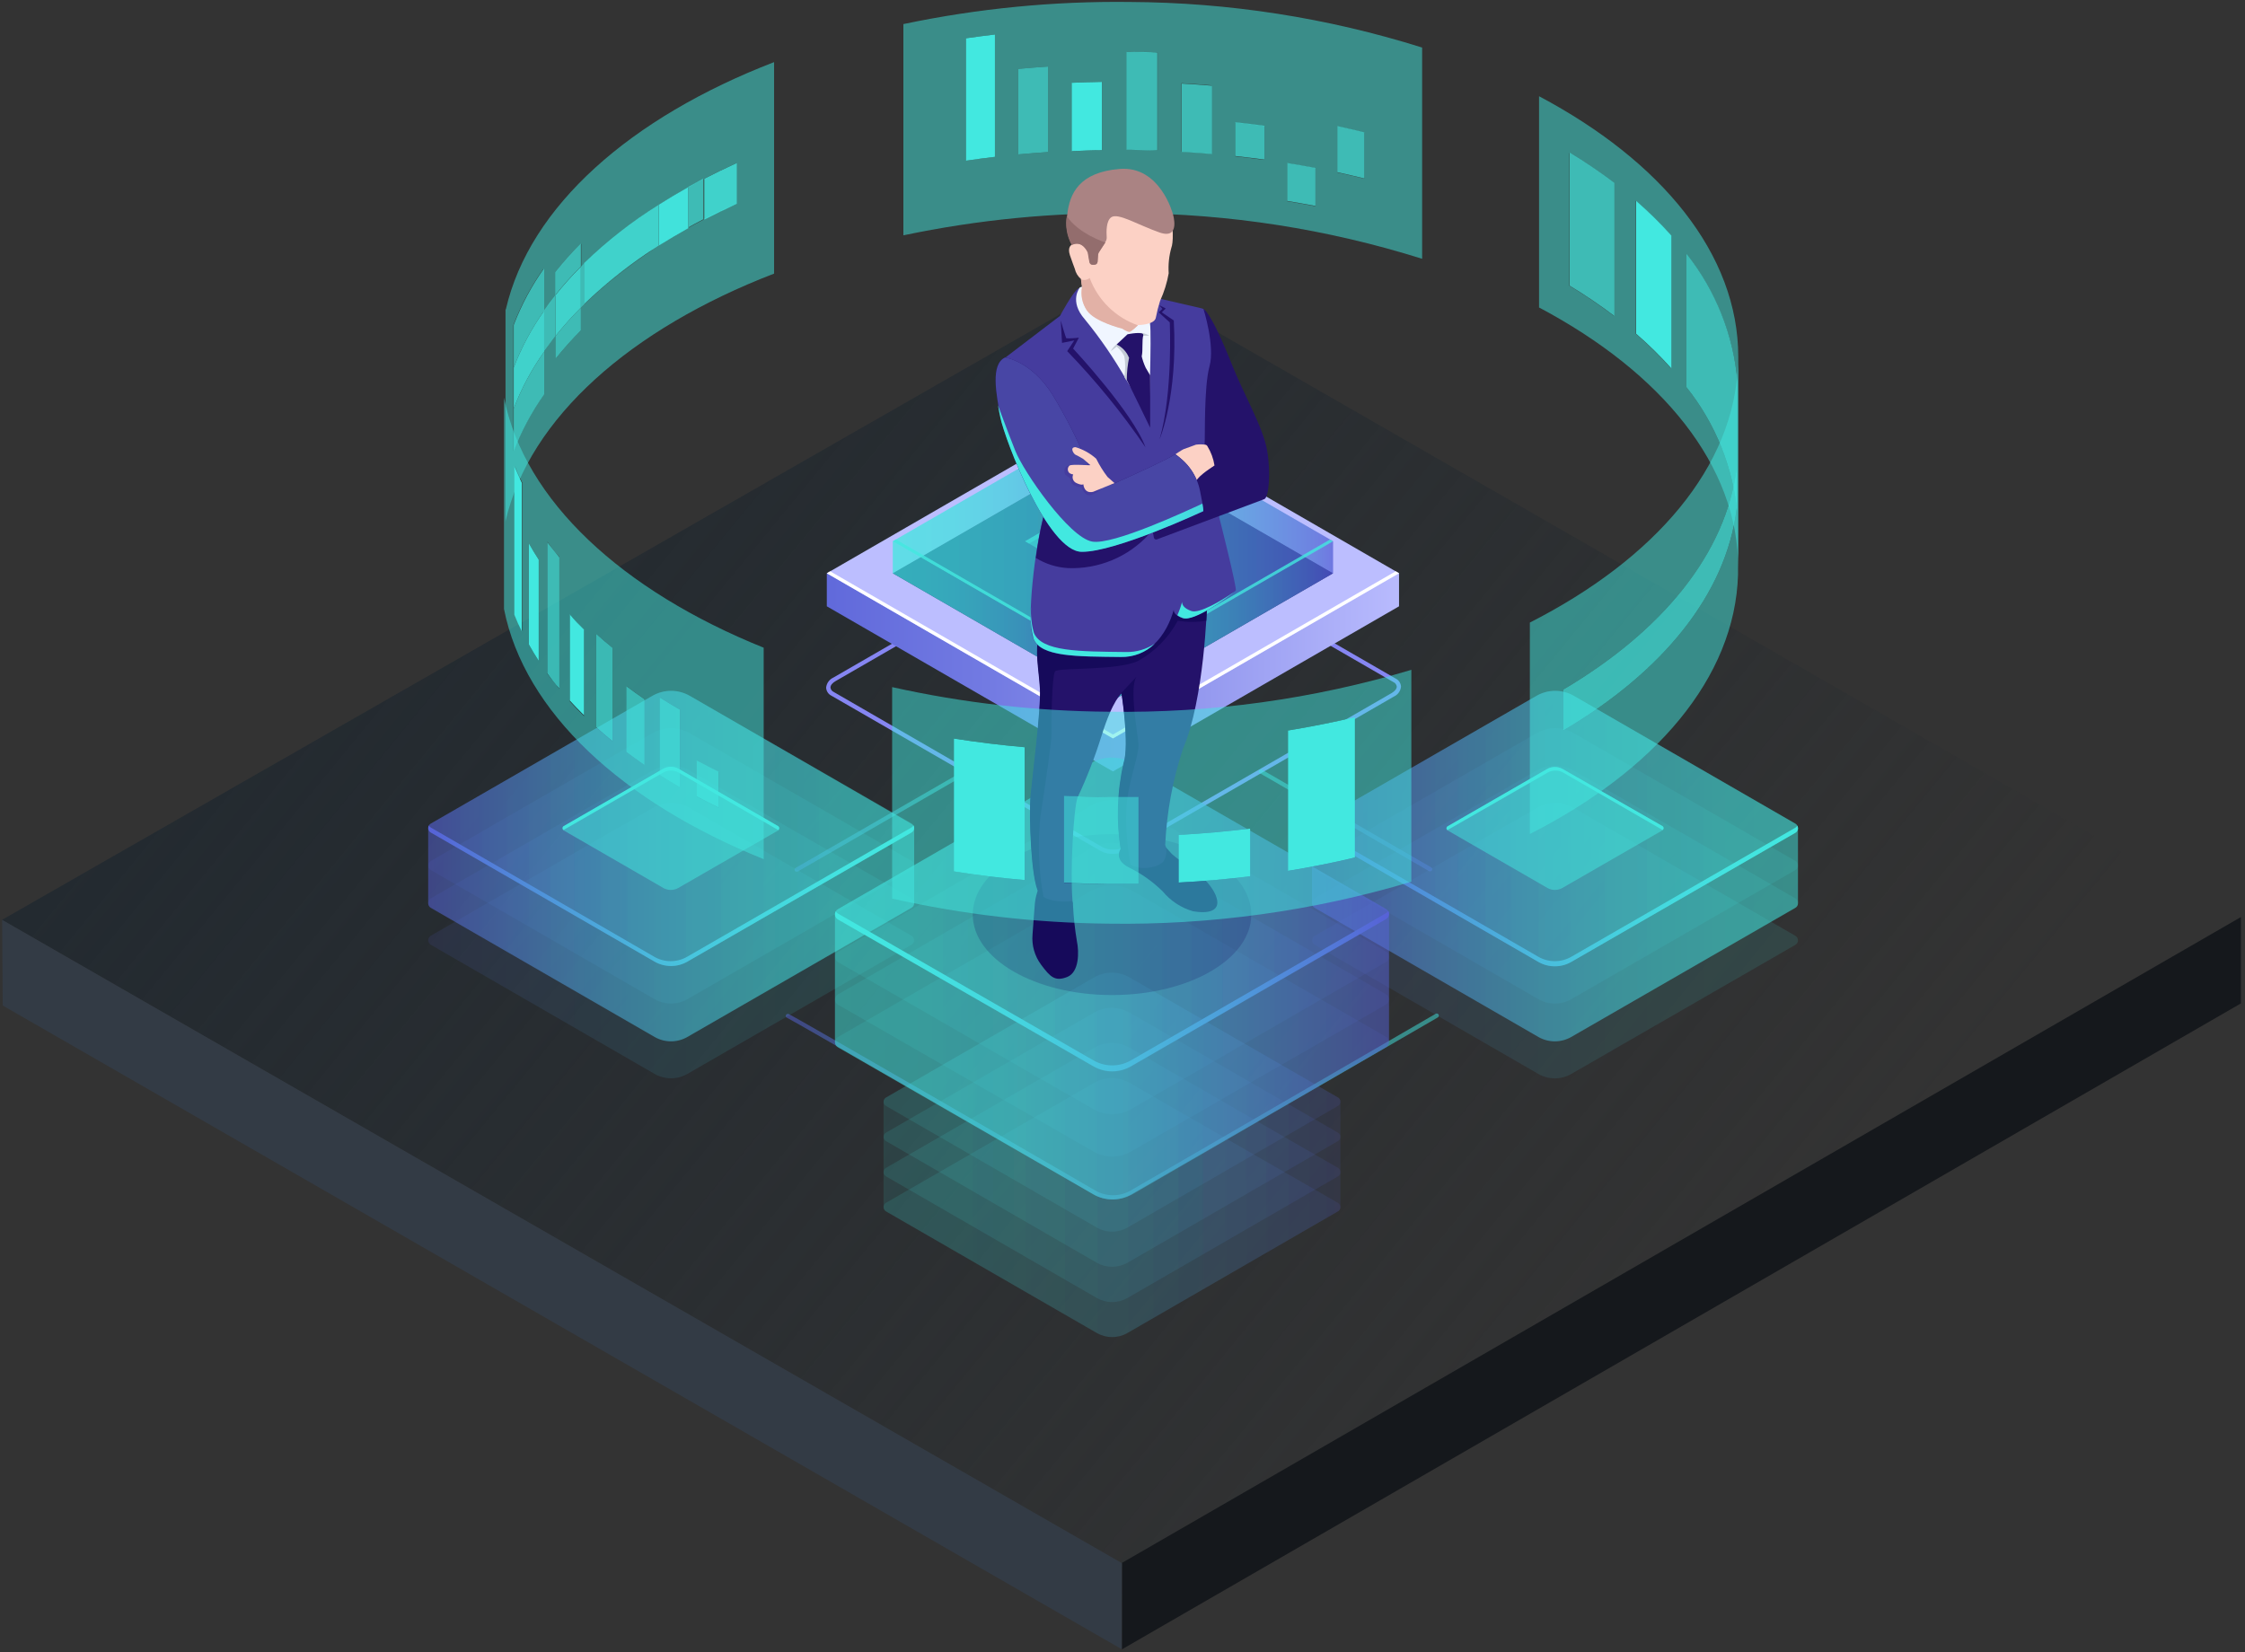 <svg width="591" height="435" viewBox="0 0 591 435" fill="none" xmlns="http://www.w3.org/2000/svg">
<rect x="0" y="0" width="591" height="435" fill="#333333" stroke="none"/>
<path d="M0.5 242.219L295.7 73.219L590.64 242.679L295.44 411.679L0.5 242.219Z" fill="url(#paint0_linear_3776_1157)"/>
<path d="M295.34 411.521L589.92 241.461V264.201L295.34 434.281V411.521Z" fill="#15181C"/>
<path d="M0.56 242.199L295.339 411.58L295.299 434.24L0.72 264.759L0.56 242.199Z" fill="#333B45"/>
<g style="mix-blend-mode:lighten">
<path d="M292.98 224.84C291.881 224.871 290.792 224.616 289.82 224.1L218.9 183.2C218.494 183.003 218.147 182.701 217.897 182.324C217.648 181.948 217.504 181.511 217.48 181.06C217.536 180.494 217.739 179.953 218.069 179.49C218.399 179.026 218.844 178.658 219.36 178.42L289.36 138.02C290.446 137.407 291.661 137.062 292.907 137.014C294.152 136.965 295.391 137.214 296.52 137.74L367.4 178.66C367.807 178.856 368.154 179.159 368.403 179.535C368.653 179.912 368.797 180.348 368.82 180.8C368.763 181.365 368.557 181.906 368.223 182.366C367.89 182.826 367.44 183.19 366.92 183.42L296.92 223.82C295.717 224.494 294.36 224.845 292.98 224.84ZM290.36 223.14C291.315 223.553 292.351 223.744 293.39 223.699C294.43 223.654 295.445 223.374 296.36 222.88L366.36 182.48C367.2 181.98 367.7 181.36 367.7 180.78C367.667 180.524 367.569 180.281 367.415 180.074C367.261 179.868 367.056 179.704 366.82 179.6L295.96 138.66C295.005 138.247 293.968 138.057 292.928 138.106C291.888 138.154 290.873 138.44 289.96 138.94L219.96 179.34C219.12 179.82 218.62 180.44 218.62 181.02C218.648 181.275 218.741 181.518 218.892 181.725C219.043 181.932 219.246 182.096 219.48 182.2L290.36 223.14Z" fill="#8686F2"/>
</g>
<path opacity="0.5" d="M209.72 229.539C209.622 229.538 209.527 229.512 209.442 229.463C209.358 229.414 209.288 229.343 209.24 229.259C209.173 229.133 209.156 228.987 209.193 228.849C209.23 228.712 209.318 228.594 209.44 228.519L254.26 202.659C254.321 202.62 254.389 202.595 254.46 202.584C254.531 202.573 254.604 202.577 254.674 202.596C254.743 202.615 254.808 202.648 254.864 202.693C254.92 202.738 254.966 202.795 255 202.859C255.035 202.921 255.059 202.989 255.068 203.059C255.077 203.13 255.072 203.202 255.054 203.271C255.035 203.339 255.003 203.404 254.959 203.46C254.916 203.516 254.862 203.564 254.8 203.599L210 229.479C209.912 229.52 209.816 229.54 209.72 229.539Z" fill="url(#paint1_linear_3776_1157)"/>
<path opacity="0.5" d="M376.5 229.399C376.415 229.425 376.325 229.425 376.24 229.399L331.68 203.599C331.618 203.564 331.564 203.516 331.52 203.46C331.477 203.404 331.445 203.339 331.426 203.271C331.407 203.202 331.403 203.13 331.412 203.059C331.421 202.989 331.444 202.921 331.48 202.859C331.513 202.795 331.559 202.738 331.615 202.693C331.672 202.648 331.736 202.615 331.806 202.596C331.876 202.577 331.948 202.573 332.02 202.584C332.091 202.595 332.159 202.62 332.22 202.659L376.78 228.379C376.842 228.414 376.896 228.461 376.94 228.518C376.983 228.574 377.015 228.638 377.034 228.707C377.053 228.776 377.057 228.848 377.048 228.919C377.039 228.989 377.016 229.057 376.98 229.119C376.933 229.205 376.863 229.276 376.779 229.325C376.694 229.375 376.598 229.4 376.5 229.399Z" fill="url(#paint2_linear_3776_1157)"/>
<path opacity="0.5" d="M292.98 315.801C291.146 315.806 289.345 315.323 287.76 314.401C269.5 303.821 208.68 268.661 207.22 268.001C207.152 267.983 207.089 267.951 207.035 267.907C206.98 267.863 206.935 267.808 206.903 267.746C206.871 267.684 206.852 267.616 206.848 267.546C206.844 267.476 206.855 267.406 206.88 267.341C206.9 267.27 206.935 267.204 206.982 267.147C207.028 267.09 207.086 267.043 207.152 267.009C207.218 266.975 207.289 266.955 207.363 266.951C207.437 266.946 207.51 266.956 207.58 266.981C208.52 267.241 287.58 312.981 288.32 313.461C289.74 314.28 291.35 314.712 292.99 314.712C294.629 314.712 296.24 314.28 297.66 313.461L378 266.901C378.125 266.847 378.266 266.841 378.396 266.884C378.525 266.927 378.635 267.015 378.704 267.133C378.772 267.251 378.796 267.39 378.769 267.524C378.743 267.658 378.668 267.778 378.56 267.861L298.22 314.401C296.627 315.32 294.819 315.803 292.98 315.801Z" fill="url(#paint3_linear_3776_1157)"/>
<path d="M368.3 150.941V159.641L292.98 203.121L217.66 159.641V150.941H368.3Z" fill="url(#paint4_linear_3776_1157)"/>
<path d="M292.98 194.422L217.66 150.941L292.98 107.441L368.3 150.941L292.98 194.422Z" fill="#BCBEFF"/>
<path d="M292.98 193.402L218.54 150.422L217.66 150.942L292.98 194.422L368.3 150.942L367.42 150.422L292.98 193.402Z" fill="white"/>
<path d="M292.98 184.4L235.04 150.94L292.98 117.5L350.92 150.94L292.98 184.4Z" fill="#0F054C"/>
<path opacity="0.5" d="M292.98 184.4L235.04 150.94L292.98 117.5L350.92 150.94L292.98 184.4Z" fill="url(#paint5_linear_3776_1157)"/>
<path opacity="0.5" d="M292.98 109.059L350.92 142.519V150.939L292.98 117.499V109.059Z" fill="url(#paint6_linear_3776_1157)"/>
<path opacity="0.5" d="M292.98 117.499L235.04 150.939V142.519L292.98 109.059V117.499Z" fill="url(#paint7_linear_3776_1157)"/>
<path opacity="0.5" d="M292.98 175.959L235.04 142.519L292.98 109.059L350.92 142.519L292.98 175.959Z" fill="url(#paint8_linear_3776_1157)"/>
<path opacity="0.5" d="M292.98 155.881L269.84 142.521L292.98 129.141L316.14 142.521L292.98 155.881Z" fill="#42E8E0"/>
<path opacity="0.5" d="M292.98 130.381L315.06 143.121L316.14 142.521L292.98 129.141L269.84 142.521L270.9 143.121L292.98 130.381Z" fill="#42E8E0"/>
<path opacity="0.5" d="M292.98 175.96V184.4L350.92 150.94V142.52L292.98 175.96Z" fill="url(#paint9_linear_3776_1157)"/>
<path opacity="0.5" d="M235.04 142.52V150.94L292.98 184.4V175.96L235.04 142.52Z" fill="url(#paint10_linear_3776_1157)"/>
<path opacity="0.8" d="M292.98 175.039L235.84 142.039L235.04 142.519L292.98 175.959L350.92 142.519L350.12 142.059L292.98 175.039Z" fill="#42E8E0"/>
<g opacity="0.11">
<path d="M181.56 212.741C180.07 211.881 178.38 211.428 176.66 211.428C174.94 211.428 173.25 211.881 171.76 212.741L113.4 246.381C113.193 246.503 113.021 246.676 112.901 246.885C112.782 247.094 112.719 247.33 112.719 247.571C112.719 247.811 112.782 248.048 112.901 248.256C113.021 248.465 113.193 248.639 113.4 248.761L172.32 282.761C173.634 283.517 175.124 283.915 176.64 283.915C178.156 283.915 179.646 283.517 180.96 282.761L239.96 248.761C240.167 248.639 240.339 248.465 240.459 248.256C240.578 248.048 240.641 247.811 240.641 247.571C240.641 247.33 240.578 247.094 240.459 246.885C240.339 246.676 240.167 246.503 239.96 246.381L181.56 212.741Z" fill="url(#paint11_linear_3776_1157)"/>
</g>
<g opacity="0.11">
<path d="M181.56 202.901C180.07 202.041 178.38 201.588 176.66 201.588C174.94 201.588 173.25 202.041 171.76 202.901L113.4 236.541C113.193 236.663 113.021 236.837 112.901 237.045C112.782 237.254 112.719 237.49 112.719 237.731C112.719 237.971 112.782 238.208 112.901 238.417C113.021 238.625 113.193 238.799 113.4 238.921L172.32 272.921C173.634 273.677 175.124 274.075 176.64 274.075C178.156 274.075 179.646 273.677 180.96 272.921L239.96 238.921C240.172 238.8 240.348 238.626 240.471 238.415C240.594 238.204 240.658 237.965 240.658 237.721C240.658 237.477 240.594 237.237 240.471 237.027C240.348 236.816 240.172 236.641 239.96 236.521L181.56 202.901Z" fill="url(#paint12_linear_3776_1157)"/>
</g>
<g opacity="0.11">
<path d="M181.56 193.044C180.068 192.19 178.379 191.74 176.66 191.74C174.941 191.74 173.252 192.19 171.76 193.044L113.4 226.704C113.193 226.826 113.021 227 112.901 227.208C112.782 227.417 112.719 227.654 112.719 227.894C112.719 228.135 112.782 228.371 112.901 228.58C113.021 228.788 113.193 228.962 113.4 229.084L172.32 263.084C173.634 263.84 175.124 264.239 176.64 264.239C178.156 264.239 179.646 263.84 180.96 263.084L239.96 229.084C240.172 228.964 240.348 228.789 240.471 228.578C240.594 228.368 240.658 228.128 240.658 227.884C240.658 227.64 240.594 227.401 240.471 227.19C240.348 226.979 240.172 226.804 239.96 226.684L181.56 193.044Z" fill="url(#paint13_linear_3776_1157)"/>
</g>
<g opacity="0.11">
<path d="M181.56 183.204C180.068 182.35 178.379 181.9 176.66 181.9C174.941 181.9 173.252 182.35 171.76 183.204L113.4 216.864C113.202 216.988 113.038 217.161 112.925 217.365C112.811 217.57 112.752 217.8 112.752 218.034C112.752 218.268 112.811 218.498 112.925 218.703C113.038 218.908 113.202 219.08 113.4 219.204L172.32 253.204C173.634 253.961 175.124 254.359 176.64 254.359C178.156 254.359 179.646 253.961 180.96 253.204L239.96 219.204C240.172 219.084 240.349 218.909 240.471 218.698C240.594 218.488 240.659 218.248 240.659 218.004C240.659 217.76 240.594 217.521 240.471 217.31C240.349 217.099 240.172 216.925 239.96 216.804L181.56 183.204Z" fill="url(#paint14_linear_3776_1157)"/>
</g>
<path opacity="0.5" d="M239.88 216.882L181.56 183.202C180.068 182.348 178.379 181.898 176.66 181.898C174.941 181.898 173.252 182.348 171.76 183.202L113.4 216.862C113.191 216.98 113.018 217.152 112.899 217.359C112.779 217.567 112.717 217.803 112.72 218.042V237.842C112.718 238.084 112.78 238.323 112.899 238.533C113.018 238.744 113.191 238.919 113.4 239.042L172.32 273.042C173.634 273.799 175.124 274.197 176.64 274.197C178.156 274.197 179.646 273.799 180.96 273.042L239.96 239.042C240.173 238.924 240.351 238.75 240.475 238.538C240.598 238.327 240.662 238.087 240.66 237.842V218.062C240.646 217.814 240.567 217.574 240.43 217.366C240.293 217.159 240.103 216.992 239.88 216.882Z" fill="url(#paint15_linear_3776_1157)"/>
<g opacity="0.11">
<path d="M181.56 183.204C180.068 182.35 178.379 181.9 176.66 181.9C174.941 181.9 173.252 182.35 171.76 183.204L113.4 216.864C113.202 216.988 113.038 217.161 112.925 217.365C112.811 217.57 112.752 217.8 112.752 218.034C112.752 218.268 112.811 218.498 112.925 218.703C113.038 218.908 113.202 219.08 113.4 219.204L172.32 253.204C173.634 253.961 175.124 254.359 176.64 254.359C178.156 254.359 179.646 253.961 180.96 253.204L239.96 219.204C240.172 219.084 240.349 218.909 240.471 218.698C240.594 218.488 240.659 218.248 240.659 218.004C240.659 217.76 240.594 217.521 240.471 217.31C240.349 217.099 240.172 216.925 239.96 216.804L181.56 183.204Z" fill="url(#paint16_linear_3776_1157)"/>
</g>
<g opacity="0.5">
<path d="M178.7 202.502C178.067 202.138 177.35 201.947 176.62 201.947C175.89 201.947 175.173 202.138 174.54 202.502L148.38 217.582C148.284 217.633 148.204 217.709 148.147 217.802C148.091 217.896 148.062 218.003 148.062 218.112C148.062 218.221 148.091 218.327 148.147 218.421C148.204 218.514 148.284 218.59 148.38 218.642L174.66 233.822C175.251 234.147 175.915 234.318 176.59 234.318C177.265 234.318 177.929 234.147 178.52 233.822L204.84 218.662C204.936 218.608 205.016 218.529 205.071 218.434C205.126 218.339 205.156 218.231 205.156 218.122C205.156 218.012 205.126 217.904 205.071 217.809C205.016 217.714 204.936 217.636 204.84 217.582L178.7 202.502Z" fill="#42E8E0"/>
</g>
<path d="M148.38 218.521L174.54 203.441C175.173 203.078 175.89 202.887 176.62 202.887C177.349 202.887 178.067 203.078 178.7 203.441L204.84 218.541C204.922 218.484 204.99 218.408 205.036 218.319C205.083 218.23 205.107 218.131 205.107 218.031C205.107 217.931 205.083 217.832 205.036 217.743C204.99 217.654 204.922 217.578 204.84 217.521L178.7 202.441C178.067 202.078 177.349 201.887 176.62 201.887C175.89 201.887 175.173 202.078 174.54 202.441L148.38 217.521C148.297 217.576 148.229 217.65 148.183 217.737C148.136 217.825 148.111 217.922 148.111 218.021C148.111 218.12 148.136 218.217 148.183 218.305C148.229 218.392 148.297 218.466 148.38 218.521Z" fill="#42E8E0"/>
<path d="M239.88 217.92L180.88 251.92C179.565 252.677 178.076 253.075 176.56 253.075C175.043 253.075 173.554 252.677 172.24 251.92L113.4 217.88C113.186 217.759 113.012 217.579 112.9 217.36C112.73 217.672 112.688 218.038 112.781 218.381C112.874 218.723 113.096 219.017 113.4 219.2L172.32 253.2C173.634 253.957 175.123 254.355 176.64 254.355C178.156 254.355 179.645 253.957 180.96 253.2L239.96 219.2C240.274 219.016 240.504 218.717 240.601 218.366C240.698 218.015 240.654 217.64 240.48 217.32C240.344 217.576 240.135 217.785 239.88 217.92Z" fill="url(#paint17_linear_3776_1157)"/>
<g opacity="0.11">
<path d="M414.3 212.741C412.81 211.881 411.12 211.428 409.4 211.428C407.679 211.428 405.989 211.881 404.5 212.741L346.08 246.401C345.872 246.523 345.7 246.696 345.581 246.905C345.461 247.114 345.398 247.35 345.398 247.591C345.398 247.831 345.461 248.068 345.581 248.276C345.7 248.485 345.872 248.659 346.08 248.781L404.98 282.781C406.297 283.537 407.79 283.935 409.31 283.935C410.829 283.935 412.322 283.537 413.64 282.781L472.64 248.781C472.847 248.659 473.019 248.485 473.138 248.276C473.258 248.068 473.321 247.831 473.321 247.591C473.321 247.35 473.258 247.114 473.138 246.905C473.019 246.696 472.847 246.523 472.64 246.401L414.3 212.741Z" fill="url(#paint18_linear_3776_1157)"/>
</g>
<g opacity="0.11">
<path d="M414.3 202.901C412.81 202.041 411.12 201.588 409.4 201.588C407.679 201.588 405.989 202.041 404.5 202.901L346.08 236.561C345.872 236.683 345.7 236.857 345.581 237.065C345.461 237.274 345.398 237.51 345.398 237.751C345.398 237.991 345.461 238.228 345.581 238.436C345.7 238.645 345.872 238.819 346.08 238.941L404.98 272.941C406.297 273.697 407.79 274.095 409.31 274.095C410.829 274.095 412.322 273.697 413.64 272.941L472.64 238.941C472.852 238.82 473.028 238.646 473.151 238.435C473.273 238.224 473.338 237.985 473.338 237.741C473.338 237.497 473.273 237.257 473.151 237.047C473.028 236.836 472.852 236.661 472.64 236.541L414.3 202.901Z" fill="url(#paint19_linear_3776_1157)"/>
</g>
<g opacity="0.11">
<path d="M414.3 193.044C412.808 192.19 411.119 191.74 409.4 191.74C407.681 191.74 405.991 192.19 404.5 193.044L346.08 226.704C345.872 226.826 345.7 227 345.581 227.208C345.461 227.417 345.398 227.654 345.398 227.894C345.398 228.135 345.461 228.371 345.581 228.58C345.7 228.788 345.872 228.962 346.08 229.084L404.98 263.084C406.297 263.84 407.79 264.238 409.31 264.238C410.829 264.238 412.322 263.84 413.64 263.084L472.64 229.084C472.852 228.964 473.028 228.789 473.151 228.578C473.273 228.368 473.338 228.128 473.338 227.884C473.338 227.64 473.273 227.401 473.151 227.19C473.028 226.979 472.852 226.804 472.64 226.684L414.3 193.044Z" fill="url(#paint20_linear_3776_1157)"/>
</g>
<g opacity="0.11">
<path d="M414.3 183.204C412.808 182.35 411.119 181.9 409.4 181.9C407.681 181.9 405.991 182.35 404.5 183.204L346.08 216.864C345.872 216.986 345.7 217.16 345.581 217.369C345.461 217.577 345.398 217.814 345.398 218.054C345.398 218.295 345.461 218.531 345.581 218.74C345.7 218.949 345.872 219.122 346.08 219.244L404.98 253.244C406.297 254 407.79 254.398 409.31 254.398C410.829 254.398 412.322 254 413.64 253.244L472.64 219.244C472.852 219.124 473.028 218.949 473.151 218.738C473.273 218.528 473.338 218.288 473.338 218.044C473.338 217.8 473.273 217.561 473.151 217.35C473.028 217.139 472.852 216.965 472.64 216.844L414.3 183.204Z" fill="url(#paint21_linear_3776_1157)"/>
</g>
<path opacity="0.5" d="M472.64 216.882L414.3 183.202C412.808 182.348 411.119 181.898 409.4 181.898C407.681 181.898 405.992 182.348 404.5 183.202L346.08 216.862C345.869 216.979 345.693 217.15 345.57 217.358C345.447 217.565 345.382 217.801 345.38 218.042V237.842C345.382 238.086 345.448 238.325 345.571 238.535C345.693 238.746 345.869 238.92 346.08 239.042L404.98 273.042C406.298 273.799 407.79 274.196 409.31 274.196C410.829 274.196 412.322 273.799 413.64 273.042L472.64 239.042C472.851 238.923 473.026 238.748 473.146 238.536C473.266 238.325 473.326 238.085 473.32 237.842V218.062C473.318 217.824 473.255 217.589 473.136 217.383C473.016 217.176 472.846 217.003 472.64 216.882Z" fill="url(#paint22_linear_3776_1157)"/>
<g opacity="0.11">
<path d="M414.3 183.204C412.808 182.35 411.119 181.9 409.4 181.9C407.681 181.9 405.991 182.35 404.5 183.204L346.08 216.864C345.872 216.986 345.7 217.16 345.581 217.369C345.461 217.577 345.398 217.814 345.398 218.054C345.398 218.295 345.461 218.531 345.581 218.74C345.7 218.949 345.872 219.122 346.08 219.244L404.98 253.244C406.297 254 407.79 254.398 409.31 254.398C410.829 254.398 412.322 254 413.64 253.244L472.64 219.244C472.852 219.124 473.028 218.949 473.151 218.738C473.273 218.528 473.338 218.288 473.338 218.044C473.338 217.8 473.273 217.561 473.151 217.35C473.028 217.139 472.852 216.965 472.64 216.844L414.3 183.204Z" fill="url(#paint23_linear_3776_1157)"/>
</g>
<g opacity="0.5">
<path d="M411.4 202.502C410.771 202.139 410.057 201.947 409.33 201.947C408.604 201.947 407.89 202.139 407.26 202.502L381.08 217.582C380.984 217.633 380.904 217.709 380.848 217.803C380.791 217.896 380.762 218.003 380.762 218.112C380.762 218.221 380.791 218.328 380.848 218.421C380.904 218.515 380.984 218.591 381.08 218.642L407.4 233.822C407.992 234.148 408.656 234.318 409.33 234.318C410.005 234.318 410.669 234.148 411.26 233.822L437.58 218.662C437.676 218.608 437.756 218.529 437.811 218.435C437.867 218.34 437.896 218.232 437.896 218.122C437.896 218.012 437.867 217.904 437.811 217.809C437.756 217.714 437.676 217.636 437.58 217.582L411.4 202.502Z" fill="#42E8E0"/>
</g>
<path d="M381.119 218.52L407.399 203.44C408.028 203.077 408.742 202.885 409.469 202.885C410.196 202.885 410.91 203.077 411.539 203.44L437.679 218.54C437.761 218.483 437.829 218.407 437.875 218.318C437.922 218.229 437.946 218.13 437.946 218.03C437.946 217.93 437.922 217.831 437.875 217.742C437.829 217.653 437.761 217.577 437.679 217.52L411.399 202.5C410.77 202.137 410.056 201.945 409.329 201.945C408.602 201.945 407.888 202.137 407.259 202.5L381.079 217.58C380.996 217.635 380.929 217.709 380.882 217.796C380.835 217.884 380.811 217.981 380.811 218.08C380.811 218.179 380.835 218.276 380.882 218.364C380.929 218.451 380.996 218.525 381.079 218.58L381.119 218.52Z" fill="#42E8E0"/>
<path d="M472.64 217.922L413.64 251.922C412.322 252.679 410.829 253.076 409.31 253.076C407.791 253.076 406.298 252.679 404.98 251.922L346.08 217.922C345.856 217.809 345.673 217.627 345.56 217.402C345.38 217.721 345.333 218.097 345.431 218.45C345.528 218.802 345.762 219.102 346.08 219.282L404.98 253.282C406.298 254.039 407.791 254.436 409.31 254.436C410.829 254.436 412.322 254.039 413.64 253.282L472.64 219.282C472.955 219.099 473.184 218.798 473.277 218.445C473.371 218.093 473.322 217.718 473.14 217.402C473.017 217.613 472.845 217.791 472.64 217.922Z" fill="url(#paint24_linear_3776_1157)"/>
<path opacity="0.5" d="M457.4 135.6V100.6C456.337 88.291 451.653 76.572 443.94 66.92V101.92C451.656 111.57 456.34 123.29 457.4 135.6ZM439.9 97V62C437.004 58.772 433.912 55.726 430.64 52.88V87.88C433.917 90.721 437.009 93.767 439.9 97ZM424.9 83.2V48.22C421.108 45.35 417.17 42.68 413.1 40.22V75.2C417.17 77.66 421.108 80.33 424.9 83.2ZM405.16 81V25.34C437.4 42.44 457.6 66.9 457.6 93.96V149.62C457.6 122.56 437.48 98.12 405.24 81H405.16Z" fill="#42E8E0"/>
<path opacity="0.5" d="M346.299 54.281V44.281C343.839 43.821 341.339 43.381 338.839 42.981V52.981C341.339 53.401 343.839 53.841 346.299 54.301V54.281ZM332.879 42.021V33.201C330.319 32.861 327.759 32.541 325.159 32.261V41.161C327.759 41.441 330.319 41.761 332.879 42.101V42.021ZM359.199 47.061V34.921C356.839 34.341 354.439 33.781 352.039 33.261V45.401C354.439 45.921 356.839 46.481 359.199 47.061ZM318.999 40.481V22.48C316.379 22.261 313.719 22.061 310.999 21.921V39.921C313.659 40.081 316.319 40.261 318.999 40.501V40.481ZM290.199 39.461V21.561C287.499 21.561 284.799 21.68 282.199 21.8V39.801C284.859 39.681 287.559 39.601 290.199 39.561V39.461ZM275.879 40.041V17.52C273.239 17.701 270.619 17.901 268.019 18.14V40.661C270.619 40.421 273.239 40.221 275.879 40.041ZM304.739 39.601V13.841C302.319 13.841 299.899 13.7 297.459 13.681H296.599V39.441H297.399C299.839 39.441 302.259 39.441 304.679 39.601H304.739ZM261.919 41.301V9.081C259.359 9.381 256.799 9.721 254.279 10.081V42.321C256.799 41.941 259.359 41.601 261.919 41.301ZM237.919 6.321C257.475 2.221 277.42 0.276 297.399 0.521C323.515 0.643 349.465 4.688 374.379 12.521V68.141C349.465 60.308 323.515 56.263 297.399 56.141C277.386 55.895 257.407 57.847 237.819 61.961V6.321H237.919Z" fill="#42E8E0"/>
<path opacity="0.5" d="M143.16 81.84V70.62C139.878 75.245 137.19 80.264 135.16 85.559V118.76C137.19 113.464 139.878 108.445 143.16 103.82V92.62C144.12 91.219 145.16 89.859 146.22 88.499V94.499C148.316 91.88 150.553 89.377 152.92 86.999V80.999C164.838 69.489 178.743 60.233 193.96 53.679V42.899C191.02 44.239 188.14 45.619 185.36 47.059C183.98 47.779 182.6 48.519 181.36 49.259C171.373 54.669 162.157 61.396 153.96 69.26C153.64 69.559 153.32 69.879 153.02 70.2V64.2C150.648 66.579 148.411 69.089 146.32 71.719V77.719C145.24 79.079 144.32 80.439 143.26 81.84H143.16ZM133.16 81.48C139.4 54.319 166.02 30.919 203.78 16.359V72.04C166.02 86.6 139.4 110 133.08 137.2V81.48H133.16Z" fill="#42E8E0"/>
<path opacity="0.75" d="M152.92 70.22C153.22 69.9 153.54 69.58 153.86 69.28V80.06C159.823 74.27 166.372 69.116 173.4 64.68C175.92 63.08 178.52 61.533 181.2 60.04V49.2C182.54 48.46 183.92 47.72 185.2 47V57.78C187.98 56.34 190.86 54.96 193.8 53.62C178.635 60.209 164.786 69.485 152.92 81V70.22ZM143.16 81.84C144.12 80.44 145.16 79.08 146.22 77.72V88.5C145.14 89.86 144.22 91.22 143.16 92.62V81.84Z" fill="#42E8E0"/>
<path opacity="0.88" d="M185.4 47.062C188.18 45.622 191.06 44.242 194 42.902V53.682C191.06 55.022 188.18 56.402 185.4 57.842V47.062Z" fill="#42E8E0"/>
<path opacity="0.88" d="M153.86 69.202C159.827 63.441 166.375 58.313 173.4 53.902V64.682C166.351 69.115 159.782 74.27 153.8 80.062V69.202H153.86Z" fill="#42E8E0"/>
<path opacity="0.97" d="M173.4 53.902C175.92 52.302 178.52 50.755 181.2 49.262V60.042C178.534 61.548 175.934 63.095 173.4 64.682V53.902Z" fill="#42E8E0"/>
<path opacity="0.75" d="M135.24 85.561C137.27 80.266 139.958 75.246 143.24 70.621V81.841C139.954 86.464 137.266 91.484 135.24 96.781V107.561C137.266 102.264 139.954 97.244 143.24 92.621V103.821C139.958 108.446 137.27 113.466 135.24 118.761V85.561Z" fill="#42E8E0"/>
<path opacity="0.88" d="M135.24 96.78C137.266 91.482 139.954 86.462 143.24 81.84V92.62C139.954 97.242 137.266 102.262 135.24 107.56V96.78Z" fill="#42E8E0"/>
<path opacity="0.75" d="M146.22 88.5C148.311 85.877 150.548 83.373 152.92 81V87C150.553 89.377 148.316 91.881 146.22 94.5V88.5ZM146.22 71.68C148.311 69.05 150.547 66.54 152.92 64.16V70.16C150.548 72.533 148.311 75.037 146.22 77.66V71.66V71.68Z" fill="#42E8E0"/>
<path opacity="0.88" d="M146.22 77.719C148.311 75.095 150.548 72.591 152.92 70.219V80.999C150.548 83.371 148.311 85.875 146.22 88.499V77.719Z" fill="#42E8E0"/>
<path opacity="0.75" d="M444.02 66.922C451.705 76.583 456.36 88.301 457.4 100.602V135.602C456.34 123.292 451.657 111.572 443.94 101.922V66.922H444.02Z" fill="#42E8E0"/>
<path d="M430.72 52.879C433.991 55.725 437.084 58.771 439.98 61.999V96.999C437.089 93.766 433.996 90.72 430.72 87.879V52.879Z" fill="#42E8E0"/>
<path opacity="0.75" d="M413.18 40.18C417.249 42.64 421.188 45.31 424.98 48.18V83.2C421.188 80.33 417.249 77.66 413.18 75.2V40.18Z" fill="#42E8E0"/>
<path opacity="0.75" d="M352.04 33.199C354.44 33.719 356.84 34.279 359.2 34.859V46.999C356.84 46.419 354.44 45.859 352.04 45.339V33.199Z" fill="#42E8E0"/>
<path opacity="0.75" d="M338.84 42.922C341.34 43.322 343.84 43.762 346.3 44.222V54.222C343.84 53.762 341.34 53.322 338.84 52.902V42.902V42.922Z" fill="#42E8E0"/>
<path opacity="0.75" d="M325.16 32.18C327.76 32.46 330.32 32.78 332.88 33.12V42.02C330.32 41.68 327.76 41.36 325.16 41.08V32.18Z" fill="#42E8E0"/>
<path opacity="0.75" d="M311.06 22C313.72 22.14 316.38 22.34 319.06 22.561V40.56C316.44 40.321 313.78 40.141 311.06 39.98V21.98V22Z" fill="#42E8E0"/>
<path opacity="0.75" d="M296.6 13.68H297.4C299.84 13.68 302.26 13.68 304.68 13.84V39.6C302.26 39.6 299.84 39.46 297.4 39.44H296.54V13.68H296.6Z" fill="#42E8E0"/>
<path d="M282.14 21.799C284.8 21.679 287.5 21.599 290.14 21.559V39.559C287.44 39.559 284.74 39.679 282.14 39.799V21.799Z" fill="#42E8E0"/>
<path opacity="0.75" d="M268.02 18.14C270.62 17.899 273.24 17.7 275.88 17.52V40.04C273.24 40.22 270.62 40.42 268.02 40.66V18.14Z" fill="#42E8E0"/>
<path d="M254.28 10.082C256.8 9.722 259.36 9.382 261.92 9.082V41.302C259.36 41.602 256.8 41.942 254.28 42.322V10.082Z" fill="#42E8E0"/>
<g opacity="0.11">
<path d="M288.079 285.083C289.482 284.277 291.072 283.854 292.689 283.854C294.307 283.854 295.896 284.277 297.299 285.083L352.219 316.723C352.419 316.833 352.586 316.996 352.702 317.193C352.818 317.39 352.88 317.614 352.88 317.843C352.88 318.071 352.818 318.296 352.702 318.493C352.586 318.69 352.419 318.852 352.219 318.963L296.839 350.963C295.602 351.679 294.199 352.056 292.769 352.056C291.34 352.056 289.936 351.679 288.699 350.963L233.239 318.963C233.045 318.845 232.884 318.679 232.772 318.481C232.66 318.283 232.602 318.06 232.602 317.833C232.602 317.605 232.66 317.382 232.772 317.184C232.884 316.986 233.045 316.82 233.239 316.703L288.079 285.083Z" fill="url(#paint25_linear_3776_1157)"/>
</g>
<g opacity="0.11">
<path d="M288.08 275.842C289.481 275.031 291.071 274.604 292.69 274.604C294.308 274.604 295.899 275.031 297.3 275.842L352.22 307.482C352.419 307.595 352.585 307.76 352.701 307.958C352.816 308.157 352.877 308.382 352.877 308.612C352.877 308.842 352.816 309.067 352.701 309.266C352.585 309.464 352.419 309.628 352.22 309.742L296.84 341.742C295.603 342.458 294.199 342.836 292.77 342.836C291.34 342.836 289.936 342.458 288.7 341.742L233.24 309.742C233.045 309.627 232.883 309.463 232.771 309.267C232.659 309.07 232.6 308.848 232.6 308.622C232.6 308.396 232.659 308.173 232.771 307.977C232.883 307.781 233.045 307.617 233.24 307.502L288.08 275.842Z" fill="url(#paint26_linear_3776_1157)"/>
</g>
<g opacity="0.11">
<path d="M288.08 266.583C289.483 265.777 291.072 265.354 292.69 265.354C294.307 265.354 295.897 265.777 297.3 266.583L352.22 298.223C352.42 298.333 352.586 298.496 352.702 298.693C352.819 298.89 352.88 299.114 352.88 299.343C352.88 299.571 352.819 299.796 352.702 299.993C352.586 300.19 352.42 300.352 352.22 300.463L296.84 332.463C295.6 333.171 294.197 333.544 292.77 333.544C291.342 333.544 289.939 333.171 288.7 332.463L233.24 300.463C233.045 300.348 232.883 300.184 232.771 299.988C232.659 299.791 232.6 299.569 232.6 299.343C232.6 299.116 232.659 298.894 232.771 298.698C232.883 298.501 233.045 298.338 233.24 298.223L288.08 266.583Z" fill="url(#paint27_linear_3776_1157)"/>
</g>
<g opacity="0.11">
<path d="M288.08 257.321C289.483 256.516 291.072 256.092 292.69 256.092C294.307 256.092 295.897 256.516 297.3 257.321L352.22 288.961C352.42 289.072 352.586 289.234 352.702 289.431C352.819 289.628 352.88 289.852 352.88 290.081C352.88 290.31 352.819 290.534 352.702 290.731C352.586 290.928 352.42 291.09 352.22 291.201L296.84 323.201C295.603 323.917 294.199 324.295 292.77 324.295C291.34 324.295 289.936 323.917 288.7 323.201L233.24 291.201C233.045 291.086 232.883 290.922 232.771 290.726C232.659 290.53 232.6 290.307 232.6 290.081C232.6 289.855 232.659 289.632 232.771 289.436C232.883 289.24 233.045 289.076 233.24 288.961L288.08 257.321Z" fill="url(#paint28_linear_3776_1157)"/>
</g>
<path opacity="0.11" d="M233.24 288.999L288.08 257.319C289.483 256.514 291.072 256.09 292.69 256.09C294.308 256.09 295.897 256.514 297.3 257.319L352.22 288.959C352.421 289.068 352.589 289.23 352.706 289.427C352.822 289.625 352.882 289.85 352.88 290.079V317.839C352.882 318.068 352.822 318.293 352.706 318.491C352.589 318.688 352.421 318.85 352.22 318.959L296.84 350.959C295.603 351.676 294.199 352.053 292.77 352.053C291.341 352.053 289.937 351.676 288.7 350.959L233.24 318.959C233.044 318.846 232.881 318.682 232.769 318.486C232.656 318.289 232.598 318.066 232.6 317.839V290.119C232.594 289.892 232.65 289.667 232.763 289.469C232.876 289.272 233.041 289.109 233.24 288.999Z" fill="url(#paint29_linear_3776_1157)"/>
<g opacity="0.11">
<path d="M287.1 234.644C288.799 233.66 290.728 233.143 292.69 233.143C294.653 233.143 296.582 233.66 298.28 234.644L364.88 273.004C365.117 273.143 365.313 273.342 365.449 273.581C365.585 273.819 365.656 274.089 365.656 274.364C365.656 274.638 365.585 274.908 365.449 275.146C365.313 275.385 365.117 275.584 364.88 275.724L297.72 314.504C296.222 315.369 294.521 315.825 292.79 315.825C291.06 315.825 289.359 315.369 287.86 314.504L220.6 275.764C220.359 275.628 220.158 275.43 220.018 275.191C219.878 274.952 219.805 274.681 219.805 274.404C219.805 274.127 219.878 273.855 220.018 273.616C220.158 273.377 220.359 273.179 220.6 273.044L287.1 234.644Z" fill="url(#paint30_linear_3776_1157)"/>
</g>
<g opacity="0.11">
<path d="M287.1 223.421C288.799 222.438 290.728 221.92 292.69 221.92C294.653 221.92 296.582 222.438 298.28 223.421L364.88 261.781C365.117 261.921 365.313 262.12 365.449 262.358C365.585 262.597 365.656 262.866 365.656 263.141C365.656 263.415 365.585 263.685 365.449 263.924C365.313 264.162 365.117 264.361 364.88 264.501L297.72 303.201C296.222 304.066 294.521 304.522 292.79 304.522C291.06 304.522 289.359 304.066 287.86 303.201L220.6 264.541C220.359 264.405 220.158 264.208 220.018 263.969C219.878 263.73 219.805 263.458 219.805 263.181C219.805 262.904 219.878 262.632 220.018 262.393C220.158 262.154 220.359 261.957 220.6 261.821L287.1 223.421Z" fill="url(#paint31_linear_3776_1157)"/>
</g>
<g opacity="0.11">
<path d="M287.1 212.202C288.799 211.219 290.728 210.701 292.69 210.701C294.653 210.701 296.582 211.219 298.28 212.202L364.88 250.562C365.117 250.702 365.313 250.901 365.449 251.139C365.585 251.378 365.656 251.648 365.656 251.922C365.656 252.197 365.585 252.467 365.449 252.705C365.313 252.944 365.117 253.142 364.88 253.282L297.72 292.062C296.222 292.928 294.521 293.383 292.79 293.383C291.06 293.383 289.359 292.928 287.86 292.062L220.6 253.322C220.359 253.187 220.158 252.989 220.018 252.75C219.878 252.511 219.805 252.239 219.805 251.962C219.805 251.685 219.878 251.413 220.018 251.174C220.158 250.935 220.359 250.738 220.6 250.602L287.1 212.202Z" fill="url(#paint32_linear_3776_1157)"/>
</g>
<g opacity="0.11">
<path d="M287.1 200.983C288.799 200 290.728 199.482 292.69 199.482C294.653 199.482 296.582 200 298.28 200.983L364.88 239.343C365.117 239.483 365.313 239.682 365.449 239.921C365.585 240.159 365.656 240.429 365.656 240.703C365.656 240.978 365.585 241.248 365.449 241.486C365.313 241.725 365.117 241.924 364.88 242.063L297.72 280.844C296.222 281.709 294.521 282.164 292.79 282.164C291.06 282.164 289.359 281.709 287.86 280.844L220.6 242.103C220.359 241.968 220.158 241.77 220.018 241.531C219.878 241.292 219.805 241.02 219.805 240.743C219.805 240.467 219.878 240.195 220.018 239.956C220.158 239.717 220.359 239.519 220.6 239.383L287.1 200.983Z" fill="url(#paint33_linear_3776_1157)"/>
</g>
<path opacity="0.5" d="M220.6 239.381L287.1 200.981C288.799 199.998 290.727 199.48 292.69 199.48C294.653 199.48 296.581 199.998 298.28 200.981L364.88 239.341C365.12 239.478 365.319 239.676 365.456 239.915C365.593 240.154 365.663 240.426 365.66 240.701V274.362C365.661 274.637 365.59 274.908 365.453 275.147C365.316 275.386 365.118 275.584 364.88 275.722L297.72 314.502C296.221 315.367 294.521 315.823 292.79 315.823C291.059 315.823 289.359 315.367 287.86 314.502L220.6 275.762C220.359 275.625 220.158 275.427 220.018 275.189C219.877 274.95 219.802 274.678 219.8 274.402V240.741C219.8 240.464 219.875 240.192 220.015 239.953C220.156 239.714 220.358 239.517 220.6 239.381Z" fill="url(#paint34_linear_3776_1157)"/>
<g opacity="0.11">
<path d="M287.1 200.983C288.799 200 290.728 199.482 292.69 199.482C294.653 199.482 296.582 200 298.28 200.983L364.88 239.343C365.117 239.483 365.313 239.682 365.449 239.921C365.585 240.159 365.656 240.429 365.656 240.703C365.656 240.978 365.585 241.248 365.449 241.486C365.313 241.725 365.117 241.924 364.88 242.063L297.72 280.844C296.222 281.709 294.521 282.164 292.79 282.164C291.06 282.164 289.359 281.709 287.86 280.844L220.6 242.103C220.359 241.968 220.158 241.77 220.018 241.531C219.878 241.292 219.805 241.02 219.805 240.743C219.805 240.467 219.878 240.195 220.018 239.956C220.158 239.717 220.359 239.519 220.6 239.383L287.1 200.983Z" fill="url(#paint35_linear_3776_1157)"/>
</g>
<path d="M220.6 240.54L287.86 279.2C289.359 280.065 291.059 280.521 292.79 280.521C294.521 280.521 296.221 280.065 297.72 279.2L364.88 240.44C365.121 240.292 365.321 240.086 365.46 239.84C365.664 240.201 365.717 240.628 365.609 241.029C365.5 241.429 365.238 241.771 364.88 241.98L297.72 280.76C296.221 281.625 294.521 282.081 292.79 282.081C291.059 282.081 289.359 281.625 287.86 280.76L220.6 242.1C220.421 241.998 220.263 241.862 220.137 241.699C220.011 241.536 219.918 241.35 219.864 241.151C219.81 240.952 219.796 240.744 219.823 240.54C219.85 240.335 219.917 240.138 220.02 239.96C220.149 240.208 220.352 240.411 220.6 240.54Z" fill="url(#paint36_linear_3776_1157)"/>
<path opacity="0.2" d="M292.74 262.001C312.987 262.001 329.4 252.518 329.4 240.821C329.4 229.123 312.987 219.641 292.74 219.641C272.493 219.641 256.08 229.123 256.08 240.821C256.08 252.518 272.493 262.001 292.74 262.001Z" fill="#180D5B"/>
<path d="M306.68 222.859C306.68 222.859 307.58 223.799 308.5 224.859C309.917 226.116 311.466 227.215 313.12 228.139C314.22 228.819 319.12 232.619 320.26 236.359C321.4 240.099 317.74 240.579 314.08 239.939C310.945 239.041 308.156 237.214 306.08 234.699C303.463 232.121 300.443 229.986 297.14 228.379C292.64 226.059 295.36 222.939 295.36 222.939L306.68 222.859Z" fill="#160A5B"/>
<path d="M273.4 233.961C272.901 235.19 272.578 236.482 272.44 237.801C272.24 239.961 271.94 244.641 271.82 246.021C271.559 248.875 272.364 251.725 274.08 254.021C276.48 257.241 277.74 258.501 280.94 257.241C284.14 255.981 284.08 250.601 283.5 247.841C282.965 244.664 282.617 241.459 282.46 238.241C282.501 237.871 282.439 237.497 282.28 237.161L273.4 233.961Z" fill="#160A5B"/>
<path d="M317.74 159.399C317.74 159.399 317.08 184.079 311.4 197.199C308.712 205.37 307.144 213.867 306.74 222.459C307.006 223.156 307.108 223.904 307.039 224.646C306.969 225.388 306.73 226.104 306.34 226.739C305 228.739 296.56 230.419 295.16 224.099C293.893 216.454 294.124 208.636 295.84 201.079C297.38 196.159 295.3 182.579 295.3 182.579C295.3 182.579 292.98 184.059 289.96 193.799C288.241 199.324 286.143 204.724 283.68 209.959C282.64 212.659 281.68 229.179 282.34 237.239C282.34 237.239 275.5 238.199 273.52 234.939C271.54 231.679 270.88 214.779 271.38 209.379C271.88 203.979 274.14 186.739 273.84 181.379C273.54 176.019 272.42 171.699 273.64 166.359C274.86 161.019 310.84 149.199 310.84 149.199L317.74 159.399Z" fill="#24126A"/>
<path d="M273.76 181.362C273.44 176.002 272.34 171.682 273.56 166.342C274.02 164.342 279.4 161.402 285.94 158.542C296.98 157.522 310.96 156.362 311.94 156.542C313.659 157.01 315.343 157.598 316.98 158.302L317.74 159.442C317.74 159.442 317.74 160.942 317.56 163.442C315.07 163.856 312.529 163.856 310.04 163.442C307.655 167.866 304.062 171.521 299.68 173.982C294.34 176.642 278.68 175.742 277.78 176.742C276.88 177.742 276.72 191.262 276.82 192.962C276.92 194.662 275.34 205.502 273.88 215.062C273.137 222.132 273.414 229.271 274.7 236.262C274.193 235.948 273.762 235.524 273.44 235.022C271.44 231.762 270.8 214.862 271.3 209.462C271.8 204.062 274.06 186.702 273.76 181.362Z" fill="#160A5B"/>
<path d="M305.68 78.721L316.38 81.201C316.596 81.252 316.797 81.355 316.964 81.502C317.132 81.648 317.26 81.834 317.34 82.041C319.263 87.495 319.698 93.363 318.6 99.041C317.526 105.099 317.11 111.255 317.36 117.401L321.08 136.661C321.08 136.661 325.72 155.001 325.32 155.501C324.92 156.001 314.6 163.862 311.32 162.761C308.04 161.661 309.16 159.821 309.16 159.821C309.16 159.821 306.56 173.122 295 173.002C283.44 172.882 274 173.002 272.04 168.222C270.08 163.442 272.58 143.921 274.62 136.221C276.66 128.521 281.5 112.961 281.5 112.961L264.56 94.221L279.04 83.181C279.04 83.181 282.48 76.761 283.9 75.941C285.32 75.121 286.08 75.821 286.08 75.821L305.68 78.721Z" fill="#453C9E"/>
<path d="M311.18 158.501C311.18 159.161 311.56 160.161 313.64 160.881C315.72 161.601 321.38 158.301 325 155.781C323.2 157.281 314.34 163.781 311.38 162.741C310.864 162.574 310.377 162.324 309.94 162.001C310.447 160.87 310.861 159.699 311.18 158.501Z" fill="url(#paint37_linear_3776_1157)"/>
<path d="M272.18 166.639C274.18 171.579 284.18 171.539 296.42 171.679C299.112 171.741 301.759 170.973 304 169.479C302.818 170.629 301.419 171.531 299.884 172.132C298.348 172.733 296.708 173.021 295.06 172.979C283.5 172.839 274.06 172.979 272.1 168.199C271.387 165.432 271.164 162.562 271.44 159.719C271.28 162.051 271.531 164.393 272.18 166.639Z" fill="url(#paint38_linear_3776_1157)"/>
<path d="M284.28 75.68C284.28 75.68 281.32 79.26 285.58 84.08C289.677 89.095 293.344 94.447 296.54 100.08C298.94 104.24 301.14 106.46 302.4 110.08C302.4 110.08 302.58 105.84 302.74 99.3C302.9 93.12 302.98 86.7 302.74 85.08C302.14 81.7 287.54 74.06 284.28 75.68Z" fill="#F0F6FF"/>
<path d="M295.4 86.442C295.4 86.442 296.9 87.382 297.4 87.302C297.9 87.222 299.6 85.582 299.6 85.582C299.6 85.582 303.8 85.582 304.26 83.722C304.55 82.194 304.931 80.684 305.4 79.202C306.459 76.895 307.219 74.462 307.66 71.962C307.508 69.671 307.751 67.37 308.38 65.162C309.16 63.442 310.22 46.222 293.6 46.722C276.98 47.222 282.14 64.462 282.14 64.462C282.14 64.462 280.92 64.982 281.66 67.202C282.4 69.422 282.56 69.662 282.94 70.762C283.171 71.814 283.74 72.763 284.56 73.462L284.84 75.462C284.634 76.524 284.639 77.617 284.855 78.677C285.072 79.737 285.494 80.745 286.1 81.642C288.18 84.702 295.4 86.442 295.4 86.442Z" fill="#FCD1C5"/>
<path d="M316.82 81.379C316.82 81.379 318.6 81.639 324.36 96.119C327.56 104.119 332.52 112.539 333.56 118.539C334.6 124.539 334.02 130.959 332.84 131.419L304.56 142.019C304.478 142.05 304.39 142.062 304.302 142.054C304.214 142.047 304.129 142.021 304.053 141.977C303.976 141.933 303.91 141.873 303.86 141.8C303.81 141.728 303.776 141.646 303.76 141.559L301.98 131.559L314.8 126.599C316.142 125.006 317.745 123.653 319.54 122.599C319.54 122.599 316.96 117.859 317.12 116.599C317.28 115.339 316.9 101.919 318.4 96.479C319.9 91.039 316.82 81.379 316.82 81.379Z" fill="#24126A"/>
<path d="M309.4 119.621C309.4 119.621 311.16 118.441 311.6 118.261C312.04 118.081 314.4 117.281 314.84 117.081C315.637 116.973 316.444 116.973 317.24 117.081C317.364 117.089 317.484 117.128 317.589 117.195C317.694 117.261 317.78 117.353 317.84 117.461C318.798 119.021 319.436 120.754 319.72 122.561C319.72 122.561 315.46 125.241 314.98 126.561L314.3 126.701C314.3 126.701 311.4 120.501 309.4 119.621Z" fill="#FCD1C5"/>
<path d="M274.68 136.12C275.16 134.26 275.82 131.94 276.52 129.5L302.52 140.62C299.823 143.586 296.51 145.925 292.813 147.473C289.116 149.021 285.125 149.74 281.12 149.58C278.127 149.403 275.226 148.482 272.68 146.9C273.157 143.274 273.824 139.676 274.68 136.12Z" fill="#24126A"/>
<path d="M264.62 94.121C264.62 94.121 271.48 95.061 277.02 103.841C280.704 109.884 283.901 116.211 286.58 122.761L286.76 123.901C286.876 124.597 287.15 125.258 287.561 125.832C287.972 126.406 288.509 126.878 289.131 127.212C289.753 127.546 290.443 127.733 291.148 127.759C291.854 127.785 292.556 127.649 293.2 127.361C299.04 124.741 307.7 120.801 309.32 119.621C311.005 120.694 312.455 122.095 313.586 123.741C314.716 125.387 315.504 127.244 315.9 129.201C317.02 134.581 316.74 134.601 316.74 134.601C316.74 134.601 293.68 145.361 284.74 145.261C275.8 145.161 264.56 115.921 263.4 109.861C262.24 103.801 260.7 95.841 264.62 94.121Z" fill="#24126A"/>
<path d="M264.62 94.121C264.62 94.121 271.48 95.061 277.02 103.841C280.704 109.884 283.901 116.211 286.58 122.761L286.76 123.901C286.876 124.597 287.15 125.258 287.561 125.832C287.972 126.406 288.509 126.878 289.131 127.212C289.753 127.546 290.443 127.733 291.148 127.759C291.854 127.785 292.556 127.649 293.2 127.361C299.04 124.741 307.7 120.801 309.32 119.621C311.005 120.694 312.455 122.095 313.586 123.741C314.716 125.387 315.504 127.244 315.9 129.201C317.02 134.581 316.74 134.601 316.74 134.601C316.74 134.601 293.68 145.361 284.74 145.261C275.8 145.161 264.56 115.921 263.4 109.861C262.24 103.801 260.7 95.841 264.62 94.121Z" fill="#4846A5"/>
<path d="M289.9 128.72C289.9 128.72 286.98 131.44 285.72 129.96C284.46 128.48 284.82 128.3 284.82 128.3C284.82 128.3 282.2 128.3 281.88 126.64C281.56 124.98 280.28 125.86 280.2 124.04C280.12 122.22 282.32 122.58 282.32 122.58L289.9 128.72Z" fill="#453C9E"/>
<path d="M293.4 127.202L291.56 125.582C290.414 124.082 289.416 122.475 288.58 120.782C287.015 119.377 285.157 118.339 283.14 117.742C281.46 117.742 282.7 119.582 283.14 119.742C283.58 119.902 285.14 120.822 285.14 120.822C285.14 120.822 286.82 122.242 287.02 122.442C287.22 122.642 282.32 122.122 281.56 122.582C281.416 122.706 281.301 122.86 281.222 123.032C281.143 123.205 281.102 123.392 281.102 123.582C281.102 123.772 281.143 123.96 281.222 124.132C281.301 124.305 281.416 124.458 281.56 124.582C281.845 124.776 282.176 124.894 282.52 124.922C282.424 125.129 282.371 125.353 282.363 125.581C282.356 125.809 282.394 126.036 282.477 126.249C282.559 126.462 282.683 126.656 282.841 126.819C283 126.983 283.19 127.113 283.4 127.202C284.86 127.882 285.2 127.502 285.2 127.502C285.2 127.502 285.32 130.042 287.74 129.502L293.4 127.202Z" fill="#FCD1C5"/>
<path d="M308.76 56.341C308.76 56.341 310.92 63.201 305.22 61.201C299.52 59.201 294.34 55.961 292.54 57.201C291.18 58.161 291.24 61.081 291.34 62.421C291.375 62.874 291.255 63.325 291 63.701L289.4 66.261C289.2 66.528 289.082 66.848 289.06 67.181L288.94 68.901C288.93 69.11 288.843 69.308 288.695 69.456C288.547 69.604 288.349 69.691 288.14 69.701H287.74C287.533 69.714 287.328 69.649 287.166 69.52C287.003 69.391 286.894 69.206 286.86 69.001L286.42 66.481C286.42 66.481 285.06 63.101 282.22 64.481C280.864 62.048 280.418 59.213 280.96 56.481C281.58 51.021 284.04 45.361 294.74 44.481C305.44 43.601 308.76 56.341 308.76 56.341Z" fill="#AA8383"/>
<path d="M292.38 92.519L293.98 91.259C294.804 91.969 295.483 92.832 295.98 93.799C296.28 95.607 296.28 97.451 295.98 99.259L296.48 100.099L297.08 98.999L297.58 94.099C297.58 94.099 297.04 90.459 296.98 90.379C295.948 90.434 294.921 90.541 293.9 90.699C293.282 91.203 292.766 91.821 292.38 92.519Z" fill="#C4CCD6"/>
<path d="M300.1 87.621C300.975 87.673 301.825 87.934 302.58 88.381C302.58 88.381 300.78 88.381 300.58 88.501C300.38 88.621 300.1 87.621 300.1 87.621Z" fill="#C4CCD6"/>
<path d="M296.82 88.021L293.96 90.701C295.422 91.4 296.57 92.62 297.18 94.121C297.18 94.121 300.32 94.701 300.6 93.561C300.88 92.421 300.6 89.561 300.96 88.321C301.32 87.081 296.82 88.021 296.82 88.021Z" fill="#24126A"/>
<path d="M300.48 93.501C300.731 94.646 301.106 95.759 301.6 96.821C302.18 97.801 302.78 98.821 302.78 98.821V112.621C302.78 112.621 297.72 102.161 296.62 100.041C296.641 98.025 296.856 96.016 297.26 94.041C297.66 93.201 300.48 93.501 300.48 93.501Z" fill="#24126A"/>
<path d="M286.86 73.199C287.935 76.08 289.629 78.689 291.824 80.842C294.019 82.995 296.66 84.64 299.56 85.659C299.56 85.659 297.9 87.299 297.36 87.379C296.82 87.459 295.36 86.519 295.36 86.519C295.36 86.519 288.2 84.779 286.12 81.739C285.515 80.842 285.092 79.835 284.875 78.775C284.659 77.714 284.654 76.622 284.86 75.559L284.58 73.559C284.958 73.705 285.368 73.749 285.769 73.686C286.169 73.623 286.545 73.455 286.86 73.199Z" fill="#E2B1A6"/>
<path d="M279.24 84.379C279.24 84.379 280.54 88.919 280.72 89.079C281.823 89.113 282.927 89.053 284.02 88.899L282.5 91.779C282.5 91.779 298.28 108.699 301.56 117.779C295.411 108.774 288.513 100.304 280.94 92.459L282.8 89.639L279.58 90.279L279.24 84.379Z" fill="#24126A"/>
<path d="M305.16 80.359L306 81.319L305.02 82.239L307.94 84.879C307.94 84.879 308.82 103.399 305.26 115.659C305.26 115.659 310.1 104.399 309 84.379L305.84 82.239L306.88 81.219L305.16 80.359Z" fill="#24126A"/>
<path d="M295.22 182.54H295.1L299.2 178.18C297.2 180.84 299.48 193.04 299.7 195.82C299.92 198.6 297.52 204.38 296.62 211.12C296.228 216.604 296.544 222.116 297.56 227.52C296.917 227.137 296.364 226.621 295.936 226.007C295.508 225.393 295.217 224.695 295.08 223.96C293.813 216.315 294.044 208.497 295.76 200.94C297.4 196.12 295.22 182.54 295.22 182.54Z" fill="#160A5B"/>
<path d="M284.78 145.299C275.86 145.299 264.56 115.919 263.32 109.859C263.12 108.839 262.9 107.859 262.72 106.699C262.72 106.699 265.06 113.119 267.28 118.699C269.5 124.279 281.4 141.479 287.5 142.599C293 143.599 312.72 134.379 316.54 132.599C316.9 134.599 316.74 134.599 316.74 134.599C316.74 134.599 293.68 145.399 284.78 145.299Z" fill="url(#paint39_linear_3776_1157)"/>
<path d="M287.66 69.722C287.453 69.735 287.248 69.67 287.086 69.541C286.923 69.412 286.814 69.227 286.78 69.022L286.34 66.502C286.34 66.502 284.98 63.122 282.14 64.502C280.854 62.198 280.396 59.523 280.84 56.922C284 61.662 291 63.842 291 63.842L289.4 66.262C289.2 66.529 289.082 66.849 289.06 67.182L288.94 68.902C288.93 69.111 288.843 69.309 288.695 69.457C288.547 69.605 288.349 69.692 288.14 69.702L287.66 69.722Z" fill="#936D6D"/>
<path opacity="0.5" d="M183.4 209.74V200.32C185.28 201.34 187.22 202.32 189.18 203.28V212.68C187.18 211.72 185.28 210.68 183.4 209.74ZM164.88 197.98V180.64C166.44 181.82 168.06 182.98 169.72 184.12V201.46C168.06 200.32 166.44 199.16 164.88 197.98ZM173.7 203.98V183.64C175.44 184.74 177.22 185.8 179.04 186.86V207.3C177.22 206.26 175.44 205.18 173.7 204.08V203.98ZM150 184.56V161.88C151.2 163.2 152.46 164.5 153.76 165.88V188.56C152.46 187.28 151.2 185.98 150 184.66V184.56ZM156.94 191.46V166.88C158.32 168.14 159.76 169.38 161.26 170.58V195.2C159.76 194 158.32 192.76 156.94 191.5V191.46ZM139.24 169.72V143.08C140.04 144.52 140.9 145.94 141.82 147.36V174C140.9 172.6 140.04 171.16 139.24 169.72ZM144.08 177.3V142.64C145.08 144.02 146.08 145.4 147.26 146.64V181.4C146.14 180.06 145.08 178.68 144.08 177.4V177.3ZM135.54 161.86V122.72C136.126 124.2 136.793 125.68 137.54 127.16V166.3C136.846 164.833 136.18 163.353 135.54 161.86ZM201.04 170.54C163.8 155.54 138.06 131.84 132.68 104.68V160.36C138.06 187.5 163.8 211.22 201.04 226.22V170.54Z" fill="#42E8E0"/>
<path opacity="0.5" d="M310.26 232.379V219.839C316.66 219.479 322.954 218.919 329.14 218.159V230.719C322.967 231.479 316.674 232.033 310.26 232.379ZM280.14 232.379V209.559C283.98 209.759 287.86 209.879 291.76 209.919C294.44 209.919 297.1 209.919 299.76 209.919V232.799C297.12 232.799 294.46 232.799 291.76 232.799C287.76 232.799 283.98 232.639 280.14 232.439V232.379ZM251.1 229.379V194.459C257.18 195.419 263.394 196.179 269.74 196.739V231.719C263.4 231.179 257.18 230.399 251.1 229.439V229.379ZM339.1 229.239V192.339C345.1 191.359 351.1 190.179 356.74 188.839V225.779C351.02 227.139 345.12 228.319 339.1 229.299V229.239ZM371.58 176.359C345.706 184.09 318.801 187.813 291.8 187.399C272.645 187.259 253.558 185.086 234.86 180.919V236.599C253.54 240.804 272.614 243.016 291.76 243.199C318.761 243.613 345.666 239.89 371.54 232.159V176.419L371.58 176.359Z" fill="#42E8E0"/>
<path opacity="0.5" d="M411.54 192.341V181.561C437.54 166.221 454.44 145.781 457.2 123.021V133.801C454.44 156.561 437.52 177.001 411.54 192.341ZM457.54 151.301V95.621C456.7 122.861 435.66 147.161 402.74 163.921V219.601C435.66 202.841 456.74 178.521 457.54 151.301Z" fill="#42E8E0"/>
<path opacity="0.75" d="M457.199 123.02C454.439 145.78 437.519 166.22 411.539 181.56V192.34C437.539 177 454.439 156.56 457.199 133.8V123.02Z" fill="#42E8E0"/>
<path d="M269.74 196.741C263.406 196.181 257.193 195.421 251.1 194.461V229.441C257.1 230.401 263.4 231.181 269.74 231.721V196.741Z" fill="#42E8E0"/>
<path d="M329.14 218.16C322.966 218.92 316.673 219.48 310.26 219.84V232.38C316.66 232.047 322.953 231.494 329.14 230.72V218.16Z" fill="#42E8E0"/>
<path d="M356.7 188.84C350.98 190.18 345.08 191.36 339.06 192.34V229.3C345.06 228.32 351.06 227.14 356.7 225.78V188.84Z" fill="#42E8E0"/>
<path opacity="0.75" d="M299.74 209.88C297.1 209.88 294.44 209.88 291.74 209.88C287.74 209.88 283.96 209.72 280.12 209.52V232.4C283.96 232.6 287.84 232.72 291.74 232.76C294.42 232.76 297.08 232.76 299.74 232.76V209.88Z" fill="#42E8E0"/>
<path d="M137.4 127.202C136.707 125.722 136.04 124.242 135.4 122.762V161.862C135.987 163.368 136.654 164.848 137.4 166.302V127.202Z" fill="#42E8E0"/>
<path d="M141.82 147.362C140.9 145.942 140.04 144.522 139.24 143.082V169.722C140.04 171.162 140.9 172.602 141.82 174.002V147.362Z" fill="#42E8E0"/>
<path opacity="0.75" d="M147.26 146.742C146.14 145.402 145.08 144.022 144.08 142.742V177.302C145.08 178.682 146.08 180.062 147.26 181.302V146.742Z" fill="#42E8E0"/>
<path d="M153.76 165.781C152.46 164.501 151.2 163.201 150 161.781V184.461C151.2 185.781 152.46 187.081 153.76 188.361V165.781Z" fill="#42E8E0"/>
<path opacity="0.75" d="M161.26 170.579C159.76 169.379 158.32 168.139 156.94 166.879V191.459C158.32 192.719 159.76 193.959 161.26 195.159V170.579Z" fill="#42E8E0"/>
<path opacity="0.75" d="M169.699 184.121C168.039 182.981 166.419 181.821 164.859 180.641V197.981C166.419 199.161 168.039 200.321 169.699 201.461V184.121Z" fill="#42E8E0"/>
<path opacity="0.75" d="M179.02 186.861C177.2 185.801 175.42 184.741 173.68 183.641V204.081C175.42 205.181 177.2 206.261 179.02 207.301V186.861Z" fill="#42E8E0"/>
<path opacity="0.75" d="M189.16 203.202C187.16 202.242 185.26 201.202 183.38 200.242V209.662C185.26 210.662 187.2 211.662 189.16 212.602V203.202Z" fill="#42E8E0"/>
<defs>
<linearGradient id="paint0_linear_3776_1157" x1="53.662" y1="184.999" x2="377.891" y2="450.986" gradientUnits="userSpaceOnUse">
<stop stop-color="#232A30"/>
<stop offset="1" stop-color="#232A30" stop-opacity="0"/>
</linearGradient>
<linearGradient id="paint1_linear_3776_1157" x1="209.18" y1="216.059" x2="255.08" y2="216.059" gradientUnits="userSpaceOnUse">
<stop stop-color="#5761D7"/>
<stop offset="0.07" stop-color="#5472D8"/>
<stop offset="0.28" stop-color="#4E9CDB"/>
<stop offset="0.48" stop-color="#49BDDD"/>
<stop offset="0.67" stop-color="#45D5DF"/>
<stop offset="0.85" stop-color="#43E3E0"/>
<stop offset="1" stop-color="#42E8E0"/>
</linearGradient>
<linearGradient id="paint2_linear_3776_1157" x1="331.4" y1="215.979" x2="377.06" y2="215.979" gradientUnits="userSpaceOnUse">
<stop stop-color="#42E8E0"/>
<stop offset="0.15" stop-color="#43E3E0"/>
<stop offset="0.33" stop-color="#45D5DF"/>
<stop offset="0.52" stop-color="#49BDDD"/>
<stop offset="0.72" stop-color="#4E9CDB"/>
<stop offset="0.93" stop-color="#5472D8"/>
<stop offset="1" stop-color="#5761D7"/>
</linearGradient>
<linearGradient id="paint3_linear_3776_1157" x1="206.84" y1="291.301" x2="378.82" y2="291.301" gradientUnits="userSpaceOnUse">
<stop stop-color="#5761D7"/>
<stop offset="0.07" stop-color="#5472D8"/>
<stop offset="0.28" stop-color="#4E9CDB"/>
<stop offset="0.48" stop-color="#49BDDD"/>
<stop offset="0.67" stop-color="#45D5DF"/>
<stop offset="0.85" stop-color="#43E3E0"/>
<stop offset="1" stop-color="#42E8E0"/>
</linearGradient>
<linearGradient id="paint4_linear_3776_1157" x1="180.42" y1="177.041" x2="373.46" y2="177.041" gradientUnits="userSpaceOnUse">
<stop stop-color="#5761D7"/>
<stop offset="0.16" stop-color="#5E67DA"/>
<stop offset="0.41" stop-color="#727AE2"/>
<stop offset="0.69" stop-color="#9297EE"/>
<stop offset="1" stop-color="#BCBEFF"/>
</linearGradient>
<linearGradient id="paint5_linear_3776_1157" x1="235.04" y1="150.94" x2="350.92" y2="150.94" gradientUnits="userSpaceOnUse">
<stop stop-color="#42E8E0"/>
<stop offset="0.15" stop-color="#43E3E0"/>
<stop offset="0.33" stop-color="#45D5DF"/>
<stop offset="0.52" stop-color="#49BDDD"/>
<stop offset="0.72" stop-color="#4E9CDB"/>
<stop offset="0.93" stop-color="#5472D8"/>
<stop offset="1" stop-color="#5761D7"/>
</linearGradient>
<linearGradient id="paint6_linear_3776_1157" x1="292.98" y1="129.999" x2="350.92" y2="129.999" gradientUnits="userSpaceOnUse">
<stop stop-color="#42E8E0"/>
<stop offset="0.15" stop-color="#43E3E0"/>
<stop offset="0.33" stop-color="#45D5DF"/>
<stop offset="0.52" stop-color="#49BDDD"/>
<stop offset="0.72" stop-color="#4E9CDB"/>
<stop offset="0.93" stop-color="#5472D8"/>
<stop offset="1" stop-color="#5761D7"/>
</linearGradient>
<linearGradient id="paint7_linear_3776_1157" x1="235.04" y1="129.999" x2="292.98" y2="129.999" gradientUnits="userSpaceOnUse">
<stop stop-color="#42E8E0"/>
<stop offset="0.15" stop-color="#43E3E0"/>
<stop offset="0.33" stop-color="#45D5DF"/>
<stop offset="0.52" stop-color="#49BDDD"/>
<stop offset="0.72" stop-color="#4E9CDB"/>
<stop offset="0.93" stop-color="#5472D8"/>
<stop offset="1" stop-color="#5761D7"/>
</linearGradient>
<linearGradient id="paint8_linear_3776_1157" x1="235.04" y1="142.519" x2="350.92" y2="142.519" gradientUnits="userSpaceOnUse">
<stop stop-color="#42E8E0"/>
<stop offset="0.15" stop-color="#43E3E0"/>
<stop offset="0.33" stop-color="#45D5DF"/>
<stop offset="0.52" stop-color="#49BDDD"/>
<stop offset="0.72" stop-color="#4E9CDB"/>
<stop offset="0.93" stop-color="#5472D8"/>
<stop offset="1" stop-color="#5761D7"/>
</linearGradient>
<linearGradient id="paint9_linear_3776_1157" x1="292.98" y1="163.46" x2="350.92" y2="163.46" gradientUnits="userSpaceOnUse">
<stop stop-color="#42E8E0"/>
<stop offset="0.15" stop-color="#43E3E0"/>
<stop offset="0.33" stop-color="#45D5DF"/>
<stop offset="0.52" stop-color="#49BDDD"/>
<stop offset="0.72" stop-color="#4E9CDB"/>
<stop offset="0.93" stop-color="#5472D8"/>
<stop offset="1" stop-color="#5761D7"/>
</linearGradient>
<linearGradient id="paint10_linear_3776_1157" x1="235.04" y1="163.46" x2="292.98" y2="163.46" gradientUnits="userSpaceOnUse">
<stop stop-color="#42E8E0"/>
<stop offset="0.15" stop-color="#43E3E0"/>
<stop offset="0.33" stop-color="#45D5DF"/>
<stop offset="0.52" stop-color="#49BDDD"/>
<stop offset="0.72" stop-color="#4E9CDB"/>
<stop offset="0.93" stop-color="#5472D8"/>
<stop offset="1" stop-color="#5761D7"/>
</linearGradient>
<linearGradient id="paint11_linear_3776_1157" x1="112.64" y1="247.681" x2="240.58" y2="247.681" gradientUnits="userSpaceOnUse">
<stop stop-color="#5761D7"/>
<stop offset="0.07" stop-color="#5472D8"/>
<stop offset="0.28" stop-color="#4E9CDB"/>
<stop offset="0.48" stop-color="#49BDDD"/>
<stop offset="0.67" stop-color="#45D5DF"/>
<stop offset="0.85" stop-color="#43E3E0"/>
<stop offset="1" stop-color="#42E8E0"/>
</linearGradient>
<linearGradient id="paint12_linear_3776_1157" x1="112.64" y1="237.841" x2="240.58" y2="237.841" gradientUnits="userSpaceOnUse">
<stop stop-color="#5761D7"/>
<stop offset="0.07" stop-color="#5472D8"/>
<stop offset="0.28" stop-color="#4E9CDB"/>
<stop offset="0.48" stop-color="#49BDDD"/>
<stop offset="0.67" stop-color="#45D5DF"/>
<stop offset="0.85" stop-color="#43E3E0"/>
<stop offset="1" stop-color="#42E8E0"/>
</linearGradient>
<linearGradient id="paint13_linear_3776_1157" x1="112.64" y1="228.004" x2="240.58" y2="228.004" gradientUnits="userSpaceOnUse">
<stop stop-color="#5761D7"/>
<stop offset="0.07" stop-color="#5472D8"/>
<stop offset="0.28" stop-color="#4E9CDB"/>
<stop offset="0.48" stop-color="#49BDDD"/>
<stop offset="0.67" stop-color="#45D5DF"/>
<stop offset="0.85" stop-color="#43E3E0"/>
<stop offset="1" stop-color="#42E8E0"/>
</linearGradient>
<linearGradient id="paint14_linear_3776_1157" x1="112.64" y1="218.164" x2="240.58" y2="218.164" gradientUnits="userSpaceOnUse">
<stop stop-color="#5761D7"/>
<stop offset="0.07" stop-color="#5472D8"/>
<stop offset="0.28" stop-color="#4E9CDB"/>
<stop offset="0.48" stop-color="#49BDDD"/>
<stop offset="0.67" stop-color="#45D5DF"/>
<stop offset="0.85" stop-color="#43E3E0"/>
<stop offset="1" stop-color="#42E8E0"/>
</linearGradient>
<linearGradient id="paint15_linear_3776_1157" x1="112.64" y1="228.042" x2="240.58" y2="228.042" gradientUnits="userSpaceOnUse">
<stop stop-color="#5761D7"/>
<stop offset="0.07" stop-color="#5472D8"/>
<stop offset="0.28" stop-color="#4E9CDB"/>
<stop offset="0.48" stop-color="#49BDDD"/>
<stop offset="0.67" stop-color="#45D5DF"/>
<stop offset="0.85" stop-color="#43E3E0"/>
<stop offset="1" stop-color="#42E8E0"/>
</linearGradient>
<linearGradient id="paint16_linear_3776_1157" x1="112.64" y1="218.164" x2="240.58" y2="218.164" gradientUnits="userSpaceOnUse">
<stop stop-color="#5761D7"/>
<stop offset="0.07" stop-color="#5472D8"/>
<stop offset="0.28" stop-color="#4E9CDB"/>
<stop offset="0.48" stop-color="#49BDDD"/>
<stop offset="0.67" stop-color="#45D5DF"/>
<stop offset="0.85" stop-color="#43E3E0"/>
<stop offset="1" stop-color="#42E8E0"/>
</linearGradient>
<linearGradient id="paint17_linear_3776_1157" x1="112.64" y1="235.9" x2="240.58" y2="235.9" gradientUnits="userSpaceOnUse">
<stop stop-color="#5761D7"/>
<stop offset="0.07" stop-color="#5472D8"/>
<stop offset="0.28" stop-color="#4E9CDB"/>
<stop offset="0.48" stop-color="#49BDDD"/>
<stop offset="0.67" stop-color="#45D5DF"/>
<stop offset="0.85" stop-color="#43E3E0"/>
<stop offset="1" stop-color="#42E8E0"/>
</linearGradient>
<linearGradient id="paint18_linear_3776_1157" x1="345.38" y1="247.681" x2="473.32" y2="247.681" gradientUnits="userSpaceOnUse">
<stop stop-color="#5761D7"/>
<stop offset="0.07" stop-color="#5472D8"/>
<stop offset="0.28" stop-color="#4E9CDB"/>
<stop offset="0.48" stop-color="#49BDDD"/>
<stop offset="0.67" stop-color="#45D5DF"/>
<stop offset="0.85" stop-color="#43E3E0"/>
<stop offset="1" stop-color="#42E8E0"/>
</linearGradient>
<linearGradient id="paint19_linear_3776_1157" x1="345.38" y1="237.841" x2="473.32" y2="237.841" gradientUnits="userSpaceOnUse">
<stop stop-color="#5761D7"/>
<stop offset="0.07" stop-color="#5472D8"/>
<stop offset="0.28" stop-color="#4E9CDB"/>
<stop offset="0.48" stop-color="#49BDDD"/>
<stop offset="0.67" stop-color="#45D5DF"/>
<stop offset="0.85" stop-color="#43E3E0"/>
<stop offset="1" stop-color="#42E8E0"/>
</linearGradient>
<linearGradient id="paint20_linear_3776_1157" x1="345.38" y1="228.004" x2="473.32" y2="228.004" gradientUnits="userSpaceOnUse">
<stop stop-color="#5761D7"/>
<stop offset="0.07" stop-color="#5472D8"/>
<stop offset="0.28" stop-color="#4E9CDB"/>
<stop offset="0.48" stop-color="#49BDDD"/>
<stop offset="0.67" stop-color="#45D5DF"/>
<stop offset="0.85" stop-color="#43E3E0"/>
<stop offset="1" stop-color="#42E8E0"/>
</linearGradient>
<linearGradient id="paint21_linear_3776_1157" x1="345.38" y1="218.164" x2="473.32" y2="218.164" gradientUnits="userSpaceOnUse">
<stop stop-color="#5761D7"/>
<stop offset="0.07" stop-color="#5472D8"/>
<stop offset="0.28" stop-color="#4E9CDB"/>
<stop offset="0.48" stop-color="#49BDDD"/>
<stop offset="0.67" stop-color="#45D5DF"/>
<stop offset="0.85" stop-color="#43E3E0"/>
<stop offset="1" stop-color="#42E8E0"/>
</linearGradient>
<linearGradient id="paint22_linear_3776_1157" x1="345.38" y1="228.042" x2="473.32" y2="228.042" gradientUnits="userSpaceOnUse">
<stop stop-color="#5761D7"/>
<stop offset="0.07" stop-color="#5472D8"/>
<stop offset="0.28" stop-color="#4E9CDB"/>
<stop offset="0.48" stop-color="#49BDDD"/>
<stop offset="0.67" stop-color="#45D5DF"/>
<stop offset="0.85" stop-color="#43E3E0"/>
<stop offset="1" stop-color="#42E8E0"/>
</linearGradient>
<linearGradient id="paint23_linear_3776_1157" x1="345.38" y1="218.164" x2="473.32" y2="218.164" gradientUnits="userSpaceOnUse">
<stop stop-color="#5761D7"/>
<stop offset="0.07" stop-color="#5472D8"/>
<stop offset="0.28" stop-color="#4E9CDB"/>
<stop offset="0.48" stop-color="#49BDDD"/>
<stop offset="0.67" stop-color="#45D5DF"/>
<stop offset="0.85" stop-color="#43E3E0"/>
<stop offset="1" stop-color="#42E8E0"/>
</linearGradient>
<linearGradient id="paint24_linear_3776_1157" x1="345.38" y1="235.902" x2="473.32" y2="235.902" gradientUnits="userSpaceOnUse">
<stop stop-color="#5761D7"/>
<stop offset="0.07" stop-color="#5472D8"/>
<stop offset="0.28" stop-color="#4E9CDB"/>
<stop offset="0.48" stop-color="#49BDDD"/>
<stop offset="0.67" stop-color="#45D5DF"/>
<stop offset="0.85" stop-color="#43E3E0"/>
<stop offset="1" stop-color="#42E8E0"/>
</linearGradient>
<linearGradient id="paint25_linear_3776_1157" x1="352.879" y1="317.943" x2="232.599" y2="317.943" gradientUnits="userSpaceOnUse">
<stop stop-color="#5761D7"/>
<stop offset="0.07" stop-color="#5472D8"/>
<stop offset="0.28" stop-color="#4E9CDB"/>
<stop offset="0.48" stop-color="#49BDDD"/>
<stop offset="0.67" stop-color="#45D5DF"/>
<stop offset="0.85" stop-color="#43E3E0"/>
<stop offset="1" stop-color="#42E8E0"/>
</linearGradient>
<linearGradient id="paint26_linear_3776_1157" x1="352.88" y1="308.682" x2="232.6" y2="308.682" gradientUnits="userSpaceOnUse">
<stop stop-color="#5761D7"/>
<stop offset="0.07" stop-color="#5472D8"/>
<stop offset="0.28" stop-color="#4E9CDB"/>
<stop offset="0.48" stop-color="#49BDDD"/>
<stop offset="0.67" stop-color="#45D5DF"/>
<stop offset="0.85" stop-color="#43E3E0"/>
<stop offset="1" stop-color="#42E8E0"/>
</linearGradient>
<linearGradient id="paint27_linear_3776_1157" x1="352.88" y1="299.443" x2="232.6" y2="299.443" gradientUnits="userSpaceOnUse">
<stop stop-color="#5761D7"/>
<stop offset="0.07" stop-color="#5472D8"/>
<stop offset="0.28" stop-color="#4E9CDB"/>
<stop offset="0.48" stop-color="#49BDDD"/>
<stop offset="0.67" stop-color="#45D5DF"/>
<stop offset="0.85" stop-color="#43E3E0"/>
<stop offset="1" stop-color="#42E8E0"/>
</linearGradient>
<linearGradient id="paint28_linear_3776_1157" x1="352.88" y1="290.181" x2="232.6" y2="290.181" gradientUnits="userSpaceOnUse">
<stop stop-color="#5761D7"/>
<stop offset="0.07" stop-color="#5472D8"/>
<stop offset="0.28" stop-color="#4E9CDB"/>
<stop offset="0.48" stop-color="#49BDDD"/>
<stop offset="0.67" stop-color="#45D5DF"/>
<stop offset="0.85" stop-color="#43E3E0"/>
<stop offset="1" stop-color="#42E8E0"/>
</linearGradient>
<linearGradient id="paint29_linear_3776_1157" x1="352.88" y1="304.059" x2="232.6" y2="304.059" gradientUnits="userSpaceOnUse">
<stop stop-color="#5761D7"/>
<stop offset="0.07" stop-color="#5472D8"/>
<stop offset="0.28" stop-color="#4E9CDB"/>
<stop offset="0.48" stop-color="#49BDDD"/>
<stop offset="0.67" stop-color="#45D5DF"/>
<stop offset="0.85" stop-color="#43E3E0"/>
<stop offset="1" stop-color="#42E8E0"/>
</linearGradient>
<linearGradient id="paint30_linear_3776_1157" x1="365.66" y1="274.484" x2="219.82" y2="274.484" gradientUnits="userSpaceOnUse">
<stop stop-color="#5761D7"/>
<stop offset="0.07" stop-color="#5472D8"/>
<stop offset="0.28" stop-color="#4E9CDB"/>
<stop offset="0.48" stop-color="#49BDDD"/>
<stop offset="0.67" stop-color="#45D5DF"/>
<stop offset="0.85" stop-color="#43E3E0"/>
<stop offset="1" stop-color="#42E8E0"/>
</linearGradient>
<linearGradient id="paint31_linear_3776_1157" x1="365.66" y1="263.261" x2="219.82" y2="263.261" gradientUnits="userSpaceOnUse">
<stop stop-color="#5761D7"/>
<stop offset="0.07" stop-color="#5472D8"/>
<stop offset="0.28" stop-color="#4E9CDB"/>
<stop offset="0.48" stop-color="#49BDDD"/>
<stop offset="0.67" stop-color="#45D5DF"/>
<stop offset="0.85" stop-color="#43E3E0"/>
<stop offset="1" stop-color="#42E8E0"/>
</linearGradient>
<linearGradient id="paint32_linear_3776_1157" x1="365.66" y1="252.042" x2="219.82" y2="252.042" gradientUnits="userSpaceOnUse">
<stop stop-color="#5761D7"/>
<stop offset="0.07" stop-color="#5472D8"/>
<stop offset="0.28" stop-color="#4E9CDB"/>
<stop offset="0.48" stop-color="#49BDDD"/>
<stop offset="0.67" stop-color="#45D5DF"/>
<stop offset="0.85" stop-color="#43E3E0"/>
<stop offset="1" stop-color="#42E8E0"/>
</linearGradient>
<linearGradient id="paint33_linear_3776_1157" x1="365.66" y1="240.823" x2="219.82" y2="240.823" gradientUnits="userSpaceOnUse">
<stop stop-color="#5761D7"/>
<stop offset="0.07" stop-color="#5472D8"/>
<stop offset="0.28" stop-color="#4E9CDB"/>
<stop offset="0.48" stop-color="#49BDDD"/>
<stop offset="0.67" stop-color="#45D5DF"/>
<stop offset="0.85" stop-color="#43E3E0"/>
<stop offset="1" stop-color="#42E8E0"/>
</linearGradient>
<linearGradient id="paint34_linear_3776_1157" x1="365.66" y1="257.642" x2="219.82" y2="257.642" gradientUnits="userSpaceOnUse">
<stop stop-color="#5761D7"/>
<stop offset="0.07" stop-color="#5472D8"/>
<stop offset="0.28" stop-color="#4E9CDB"/>
<stop offset="0.48" stop-color="#49BDDD"/>
<stop offset="0.67" stop-color="#45D5DF"/>
<stop offset="0.85" stop-color="#43E3E0"/>
<stop offset="1" stop-color="#42E8E0"/>
</linearGradient>
<linearGradient id="paint35_linear_3776_1157" x1="365.66" y1="240.823" x2="219.82" y2="240.823" gradientUnits="userSpaceOnUse">
<stop stop-color="#5761D7"/>
<stop offset="0.07" stop-color="#5472D8"/>
<stop offset="0.28" stop-color="#4E9CDB"/>
<stop offset="0.48" stop-color="#49BDDD"/>
<stop offset="0.67" stop-color="#45D5DF"/>
<stop offset="0.85" stop-color="#43E3E0"/>
<stop offset="1" stop-color="#42E8E0"/>
</linearGradient>
<linearGradient id="paint36_linear_3776_1157" x1="365.66" y1="261.04" x2="219.82" y2="261.04" gradientUnits="userSpaceOnUse">
<stop stop-color="#5761D7"/>
<stop offset="0.07" stop-color="#5472D8"/>
<stop offset="0.28" stop-color="#4E9CDB"/>
<stop offset="0.48" stop-color="#49BDDD"/>
<stop offset="0.67" stop-color="#45D5DF"/>
<stop offset="0.85" stop-color="#43E3E0"/>
<stop offset="1" stop-color="#42E8E0"/>
</linearGradient>
<linearGradient id="paint37_linear_3776_1157" x1="358.153" y1="121.636" x2="342.773" y2="122.558" gradientUnits="userSpaceOnUse">
<stop stop-color="#5761D7"/>
<stop offset="0.07" stop-color="#5472D8"/>
<stop offset="0.28" stop-color="#4E9CDB"/>
<stop offset="0.48" stop-color="#49BDDD"/>
<stop offset="0.67" stop-color="#45D5DF"/>
<stop offset="0.85" stop-color="#43E3E0"/>
<stop offset="1" stop-color="#42E8E0"/>
</linearGradient>
<linearGradient id="paint38_linear_3776_1157" x1="336.691" y1="127.919" x2="304.491" y2="129.851" gradientUnits="userSpaceOnUse">
<stop stop-color="#5761D7"/>
<stop offset="0.07" stop-color="#5472D8"/>
<stop offset="0.28" stop-color="#4E9CDB"/>
<stop offset="0.48" stop-color="#49BDDD"/>
<stop offset="0.67" stop-color="#45D5DF"/>
<stop offset="0.85" stop-color="#43E3E0"/>
<stop offset="1" stop-color="#42E8E0"/>
</linearGradient>
<linearGradient id="paint39_linear_3776_1157" x1="349.042" y1="86.211" x2="296.682" y2="89.353" gradientUnits="userSpaceOnUse">
<stop stop-color="#5761D7"/>
<stop offset="0.07" stop-color="#5472D8"/>
<stop offset="0.28" stop-color="#4E9CDB"/>
<stop offset="0.48" stop-color="#49BDDD"/>
<stop offset="0.67" stop-color="#45D5DF"/>
<stop offset="0.85" stop-color="#43E3E0"/>
<stop offset="1" stop-color="#42E8E0"/>
</linearGradient>
</defs>
</svg>
